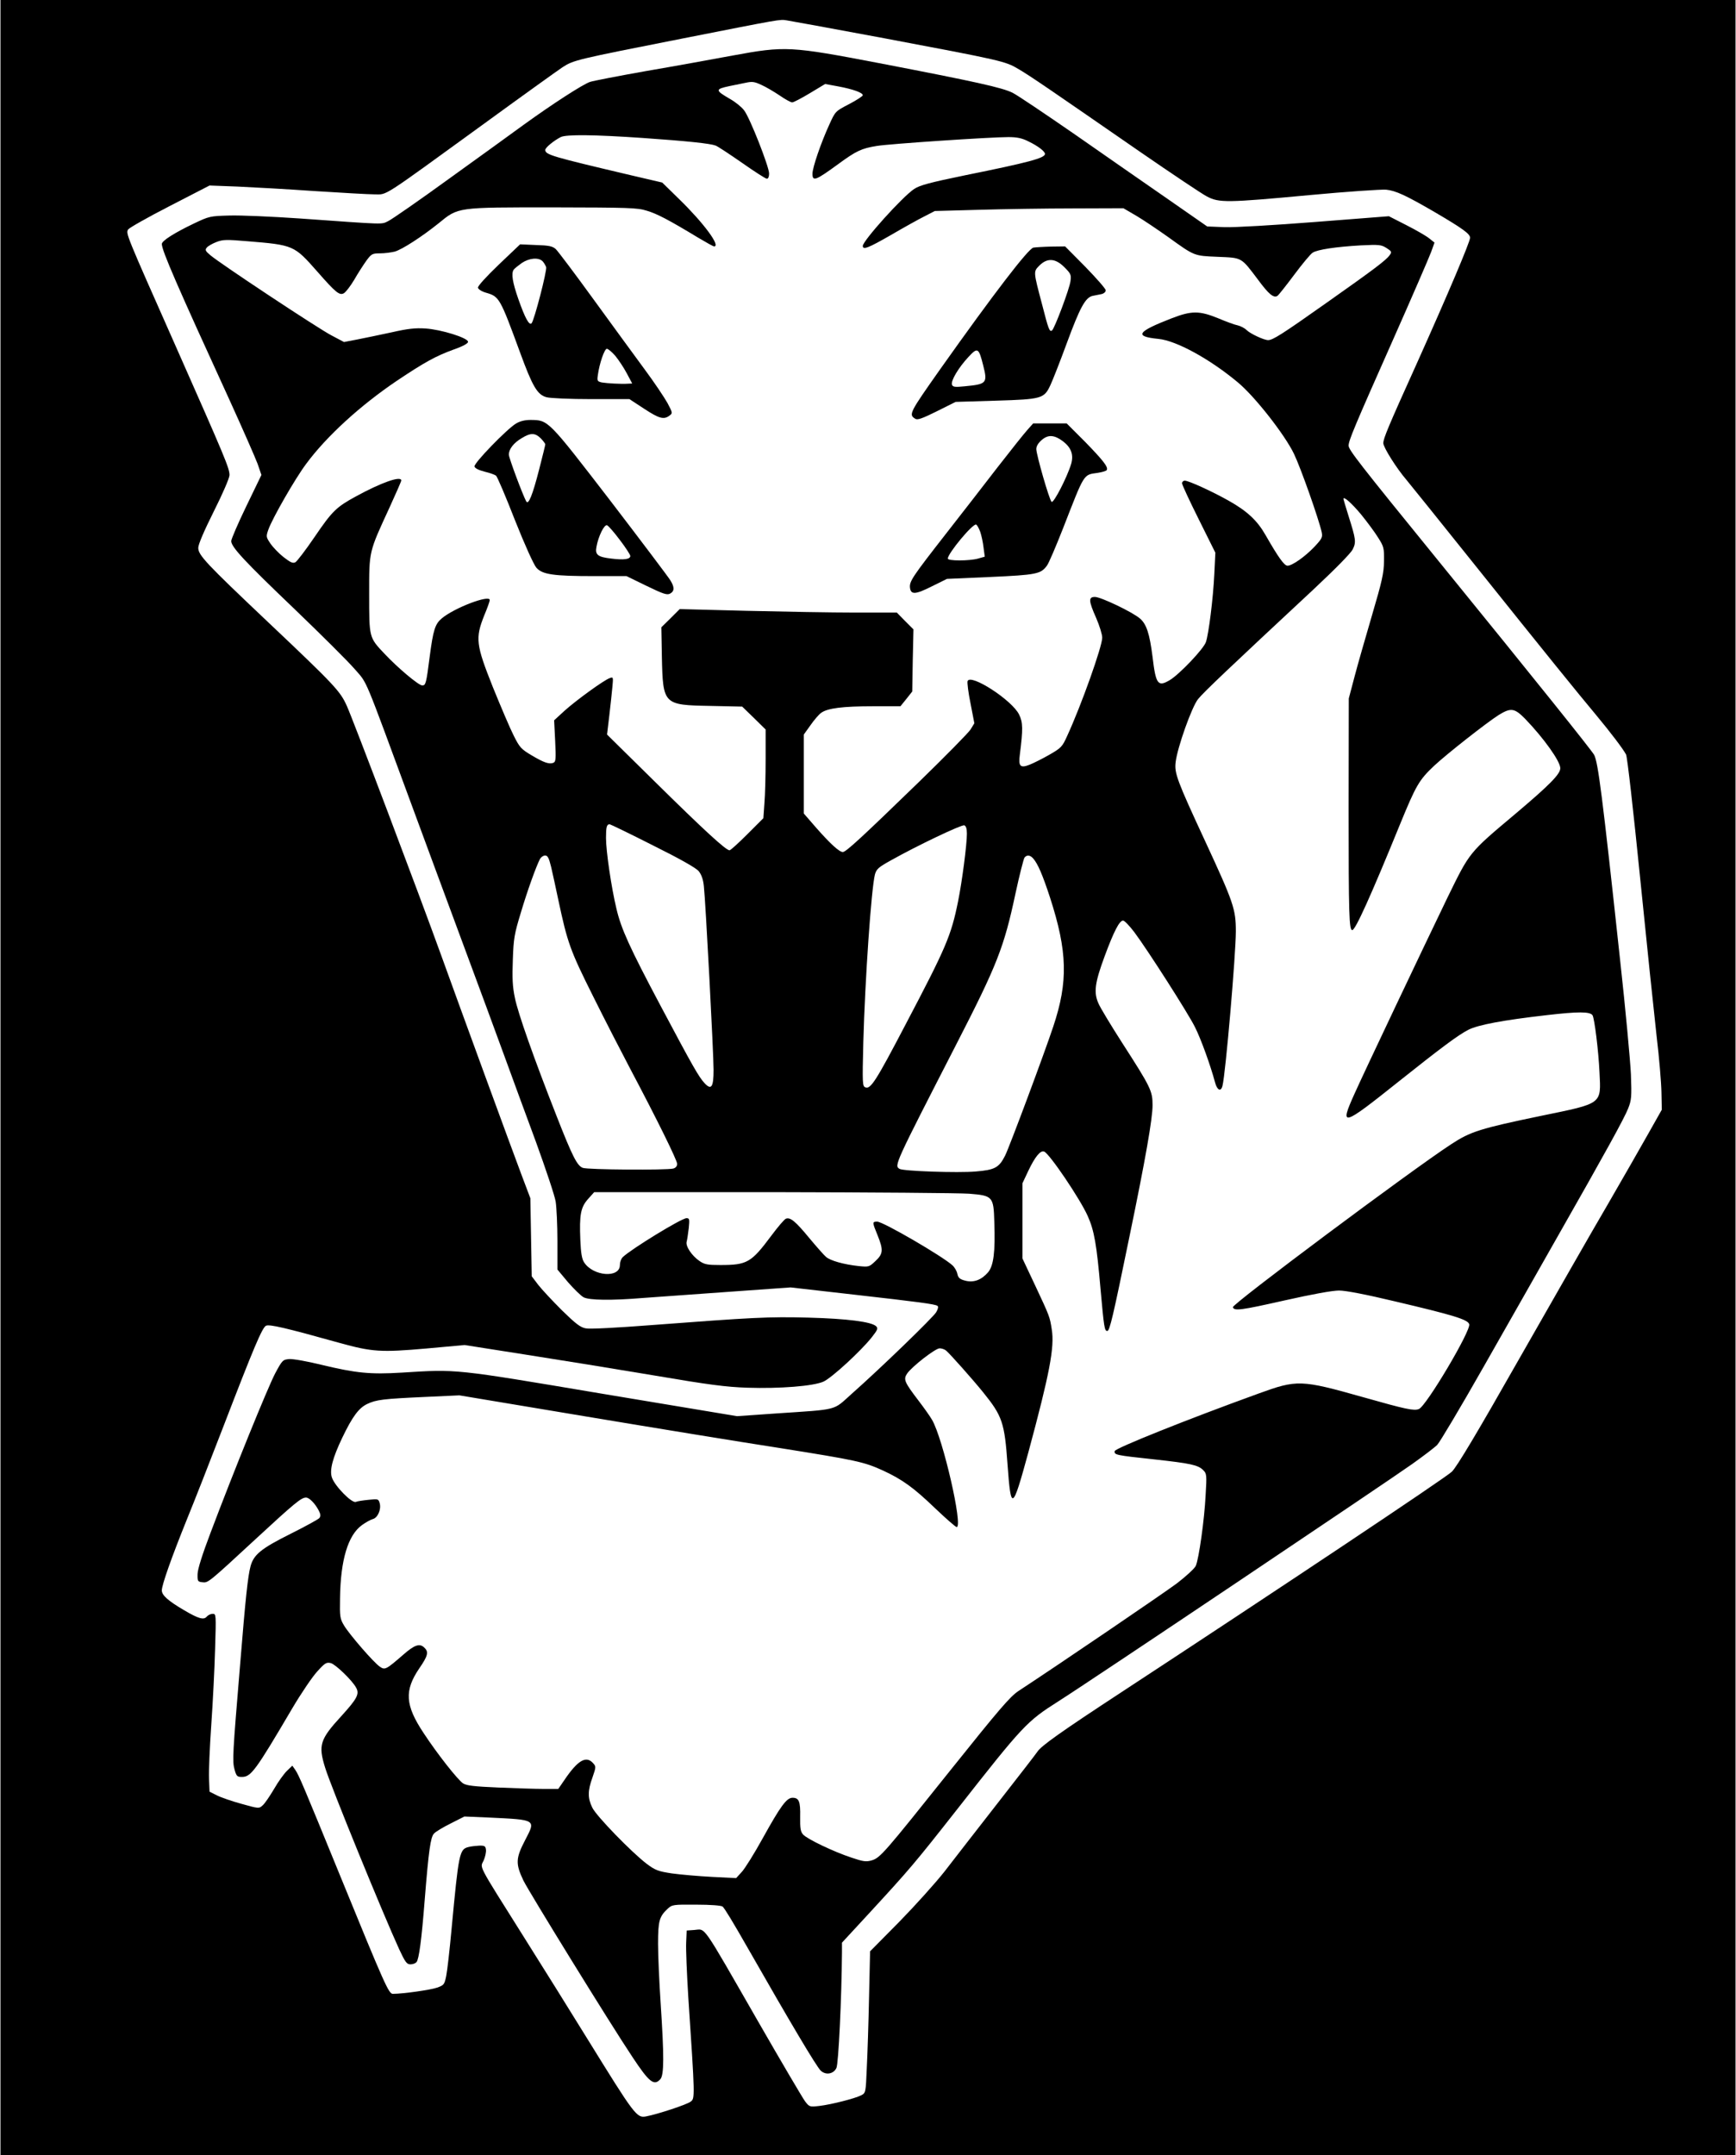 <?xml version="1.0" encoding="UTF-8" standalone="yes"?>
<svg version="1.0" xmlns="http://www.w3.org/2000/svg" width="750pt" height="931pt" viewBox="0 0 1000 1242" preserveAspectRatio="xMidYMid meet">
  <g transform="translate(0,1242) scale(0.1,-0.1)" fill="#000000" stroke="none">
    <path d="M0 6210 l0 -6210 5000 0 5000 0 0 6210 0 6210 -5000 0 -5000 0 0
-6210z m5070 5994 c710 -134 720 -136 799 -183 71 -42 177 -115 699 -476 183
-126 356 -242 385 -257 70 -37 113 -37 595 8 213 20 410 33 438 31 56 -6 113
-32 283 -131 160 -94 201 -124 201 -146 0 -24 -126 -321 -305 -720 -169 -374
-195 -437 -195 -464 0 -24 77 -146 133 -211 18 -22 196 -242 394 -490 408
-510 596 -742 699 -865 84 -101 156 -196 173 -228 7 -12 43 -332 81 -710 38
-378 81 -788 95 -912 15 -124 27 -270 28 -325 l2 -100 -79 -140 c-43 -77 -149
-261 -235 -410 -87 -148 -314 -546 -507 -884 -247 -435 -361 -625 -389 -652
-36 -35 -1003 -680 -1905 -1271 -351 -230 -462 -309 -484 -343 -7 -11 -110
-144 -228 -295 -118 -151 -256 -329 -307 -395 -52 -66 -169 -196 -261 -290
l-168 -170 -6 -265 c-3 -146 -9 -329 -13 -408 -6 -142 -6 -143 -33 -157 -35
-18 -172 -53 -241 -61 -55 -6 -57 -6 -82 27 -14 19 -136 226 -271 461 -331
576 -299 531 -368 526 l-43 -3 -3 -70 c-2 -38 4 -178 12 -310 39 -584 39 -588
14 -606 -21 -17 -192 -73 -256 -85 -55 -11 -65 3 -342 451 -95 154 -259 417
-365 585 -271 431 -251 393 -230 439 9 21 15 49 13 62 -2 20 -8 24 -39 23 -19
-1 -48 -4 -62 -8 -52 -13 -56 -35 -97 -471 -11 -121 -25 -243 -31 -272 -10
-49 -13 -53 -52 -67 -36 -13 -197 -36 -256 -36 -23 0 -47 53 -301 675 -217
531 -239 583 -261 616 l-17 24 -30 -29 c-17 -16 -51 -63 -75 -105 -25 -42 -54
-85 -66 -95 -21 -19 -22 -19 -122 9 -55 15 -119 37 -142 49 l-42 21 -3 75 c-2
41 4 181 13 310 9 129 19 326 22 438 6 199 6 202 -14 202 -11 0 -26 -7 -34
-16 -17 -21 -48 -12 -131 37 -92 54 -128 86 -128 114 0 32 56 190 144 408 41
100 136 342 211 537 175 455 223 568 245 580 19 10 110 -11 425 -99 188 -52
238 -55 500 -32 l220 20 350 -55 c193 -30 526 -84 740 -120 317 -54 418 -67
540 -71 187 -6 379 9 438 35 47 21 215 175 279 256 33 42 37 51 25 63 -26 26
-167 44 -392 50 -229 6 -320 1 -901 -43 -194 -15 -358 -24 -380 -19 -31 5 -58
26 -137 103 -54 54 -116 120 -137 147 l-38 50 -4 225 -4 225 -51 135 c-56 148
-348 946 -463 1265 -126 349 -511 1367 -545 1440 -38 83 -69 117 -456 483
-355 336 -399 383 -399 425 0 20 34 99 90 211 50 99 90 192 90 208 0 40 -24
97 -310 743 -290 654 -288 649 -274 673 6 9 113 70 240 135 l229 118 160 -6
c88 -4 288 -15 445 -26 157 -10 313 -19 347 -19 74 0 32 -27 612 394 229 167
441 319 471 339 64 41 76 44 695 166 568 112 556 110 595 104 19 -3 262 -47
540 -99z"/>
    <path d="M4220 12100 c-118 -22 -344 -63 -502 -90 -158 -28 -302 -56 -320 -62
-40 -13 -215 -126 -381 -246 -67 -49 -262 -190 -433 -313 -171 -124 -328 -233
-349 -243 -42 -20 -4 -21 -510 15 -159 11 -342 19 -405 17 -112 -3 -117 -4
-205 -46 -115 -55 -185 -100 -185 -118 0 -38 89 -242 391 -901 76 -167 148
-331 161 -366 l22 -64 -87 -180 c-48 -99 -87 -190 -87 -201 0 -34 76 -116 365
-392 152 -146 308 -301 346 -345 77 -89 47 -20 333 -795 58 -157 184 -499 281
-760 97 -261 210 -567 251 -680 41 -113 122 -333 180 -490 57 -157 109 -312
114 -345 5 -33 10 -134 10 -226 l0 -165 61 -73 c34 -39 75 -79 90 -87 33 -17
159 -19 340 -4 68 5 288 21 488 35 l365 26 360 -41 c380 -43 470 -55 486 -65
7 -4 4 -18 -7 -37 -18 -30 -316 -319 -490 -473 -106 -95 -70 -86 -428 -110
l-230 -16 -781 130 c-856 144 -830 141 -1151 121 -183 -11 -263 -3 -463 45
-81 20 -165 35 -186 33 -36 -3 -40 -6 -81 -83 -42 -80 -237 -559 -373 -920
-46 -121 -73 -206 -74 -235 -1 -42 1 -45 27 -48 34 -4 32 -6 310 251 224 207
261 237 288 237 19 0 52 -34 73 -74 12 -23 12 -33 4 -44 -7 -8 -82 -49 -168
-92 -168 -84 -211 -119 -229 -187 -15 -57 -28 -174 -60 -568 -43 -515 -45
-554 -32 -602 11 -39 15 -43 43 -43 52 0 79 37 289 394 52 88 117 184 145 214
44 49 53 54 78 48 27 -7 124 -100 146 -142 20 -36 6 -63 -86 -164 -123 -134
-133 -167 -93 -296 33 -108 333 -842 427 -1047 35 -75 44 -87 65 -87 14 0 29
6 35 13 14 17 29 127 47 357 23 288 34 362 53 383 9 11 53 37 97 59 l79 40
141 -6 c274 -13 271 -11 210 -128 -56 -107 -57 -138 -11 -235 33 -67 500 -825
629 -1018 96 -145 124 -167 160 -127 22 24 22 133 2 437 -8 121 -15 275 -15
343 0 132 7 157 55 202 26 24 31 25 165 24 85 0 144 -5 152 -11 12 -11 55 -81
152 -251 234 -410 391 -675 414 -695 29 -27 74 -19 90 16 12 24 30 402 32 667
l0 55 158 171 c231 251 258 282 507 599 379 483 400 505 581 620 176 111 1907
1273 2040 1368 66 47 132 97 145 111 14 14 135 217 269 453 134 235 325 572
425 748 275 483 383 679 406 737 19 48 21 66 16 198 -4 80 -31 375 -62 655
-104 964 -127 1140 -150 1185 -15 27 -324 413 -895 1115 -463 569 -520 643
-520 667 0 29 32 106 255 608 111 250 210 479 221 509 l19 53 -30 24 c-17 14
-76 48 -131 76 l-102 52 -423 -33 c-243 -19 -467 -32 -524 -30 l-100 4 -230
160 c-126 87 -367 255 -535 372 -168 116 -328 224 -356 238 -59 30 -213 64
-769 171 -513 98 -542 100 -845 44z m167 -170 c23 -10 69 -37 102 -59 33 -23
66 -41 74 -41 8 0 54 24 102 53 l88 53 76 -14 c85 -16 141 -36 141 -51 0 -5
-35 -28 -79 -51 -79 -41 -79 -41 -114 -118 -49 -107 -97 -248 -97 -283 0 -47
18 -40 152 58 100 73 131 88 219 102 71 12 654 51 758 51 49 0 79 -6 116 -25
54 -26 95 -57 95 -72 0 -24 -94 -49 -460 -123 -204 -42 -263 -58 -294 -79 -69
-46 -295 -298 -296 -328 0 -25 32 -12 161 62 72 42 158 90 192 107 l62 32 255
7 c140 4 385 8 544 8 l288 1 77 -45 c42 -25 123 -80 181 -121 154 -111 148
-108 286 -114 142 -6 133 -1 232 -132 62 -84 90 -107 112 -93 6 4 49 58 96
121 47 63 95 121 107 128 28 18 136 34 278 42 104 5 117 4 147 -15 30 -19 32
-23 19 -41 -20 -29 -89 -81 -367 -277 -256 -181 -307 -213 -334 -213 -24 0
-103 37 -124 58 -11 11 -34 23 -51 27 -17 3 -68 22 -113 41 -108 44 -153 44
-267 0 -201 -78 -219 -105 -77 -119 103 -10 295 -115 457 -250 98 -81 271
-302 324 -412 40 -83 143 -376 160 -452 6 -29 1 -38 -41 -83 -53 -56 -128
-110 -156 -110 -19 0 -53 48 -127 177 -48 84 -106 138 -213 198 -96 54 -230
115 -252 115 -9 0 -16 -7 -16 -15 0 -8 43 -101 96 -207 l96 -193 -6 -124 c-7
-143 -32 -340 -48 -390 -12 -39 -152 -186 -208 -220 -69 -41 -81 -26 -100 134
-17 134 -35 189 -73 221 -43 37 -225 124 -259 124 -38 0 -37 -22 7 -121 19
-44 35 -95 35 -114 0 -50 -120 -388 -202 -566 -28 -62 -34 -69 -102 -108 -40
-23 -92 -49 -115 -58 -53 -21 -65 -9 -56 57 19 150 18 187 -4 232 -40 83 -280
238 -297 193 -3 -8 4 -66 17 -129 l22 -114 -22 -36 c-12 -19 -145 -154 -294
-299 -334 -324 -424 -407 -442 -407 -20 0 -70 45 -152 138 l-73 84 0 227 0
228 38 53 c20 29 48 62 62 72 37 27 124 38 301 38 l156 0 34 42 34 43 3 179 4
179 -48 48 -48 49 -241 0 c-132 0 -413 5 -625 10 l-385 10 -53 -53 -53 -52 3
-170 c6 -276 9 -278 278 -283 l185 -4 68 -66 67 -66 0 -171 c0 -93 -3 -208 -7
-255 l-6 -85 -92 -92 c-51 -51 -97 -93 -103 -93 -21 0 -146 115 -428 393
l-278 274 13 109 c7 60 15 135 18 167 5 55 5 57 -16 49 -34 -12 -192 -127
-259 -187 l-61 -56 6 -119 c5 -105 4 -120 -11 -126 -24 -9 -54 1 -126 44 -59
35 -68 45 -102 113 -21 41 -74 166 -120 279 -98 246 -102 282 -50 413 18 43
32 82 32 89 0 33 -205 -45 -277 -106 -38 -32 -49 -66 -69 -219 -20 -156 -23
-167 -43 -167 -21 0 -142 102 -217 182 -90 95 -89 92 -89 343 0 253 -3 239
119 504 36 79 66 147 66 152 0 29 -116 -12 -262 -92 -112 -61 -136 -84 -238
-234 -51 -75 -101 -140 -110 -145 -15 -8 -29 -1 -69 30 -28 22 -62 58 -76 79
-24 36 -25 39 -11 79 24 67 155 295 218 379 119 161 313 337 523 479 160 107
224 142 325 179 55 19 85 36 85 45 0 23 -155 71 -245 77 -58 4 -103 -1 -195
-22 -66 -14 -155 -33 -197 -41 l-78 -15 -72 38 c-77 40 -639 412 -698 462 -29
24 -32 31 -21 44 7 9 32 23 55 32 38 15 59 15 177 5 269 -22 271 -23 405 -175
106 -121 128 -139 153 -125 11 6 38 41 60 78 21 37 53 86 70 110 29 39 34 42
79 42 26 0 63 5 84 10 43 12 157 86 253 163 115 94 102 92 660 92 433 -1 486
-2 539 -19 59 -17 129 -54 296 -155 47 -28 88 -51 93 -51 40 0 -61 136 -201
272 l-98 96 -180 42 c-454 107 -494 118 -494 146 0 13 47 52 89 74 31 16 196
14 471 -5 260 -18 391 -32 422 -44 13 -5 81 -50 153 -100 71 -50 135 -91 142
-91 8 0 13 12 13 30 0 39 -111 322 -144 364 -14 19 -50 48 -80 65 -88 51 -88
57 -4 75 40 8 82 17 93 19 37 8 50 7 92 -13z m3456 -2476 c34 -42 78 -101 97
-132 33 -52 35 -60 34 -136 -1 -69 -11 -114 -69 -311 -37 -126 -83 -286 -101
-355 l-33 -125 -1 -636 c0 -614 3 -699 21 -699 18 0 107 197 275 609 93 227
110 256 198 339 73 68 301 247 370 291 71 44 92 41 153 -21 108 -112 203 -245
203 -285 0 -34 -61 -96 -260 -264 -268 -225 -261 -218 -389 -479 -144 -298
-482 -1010 -537 -1133 -88 -195 -73 -191 254 70 245 195 344 269 403 299 56
28 197 55 451 84 181 21 250 21 264 -1 11 -19 34 -201 40 -329 9 -185 20 -177
-335 -250 -352 -73 -409 -91 -520 -164 -230 -150 -1264 -922 -1258 -939 7 -23
45 -18 298 39 160 36 276 57 314 57 38 0 157 -23 320 -62 340 -80 422 -105
430 -132 12 -35 -248 -473 -290 -489 -29 -11 -73 -2 -320 68 -361 102 -382
102 -605 21 -417 -151 -825 -315 -828 -331 -4 -22 3 -24 227 -48 209 -23 253
-32 283 -62 20 -20 21 -28 14 -142 -7 -143 -39 -370 -57 -410 -7 -15 -56 -60
-108 -100 -78 -58 -667 -459 -914 -621 -48 -32 -110 -104 -386 -449 -389 -487
-410 -512 -460 -527 -32 -9 -48 -7 -116 16 -106 35 -255 107 -279 133 -15 17
-18 36 -17 103 2 88 -7 109 -44 109 -34 0 -69 -48 -171 -232 -49 -89 -104
-177 -122 -196 l-32 -35 -139 7 c-77 4 -180 13 -231 20 -80 12 -97 19 -145 55
-87 66 -291 276 -314 324 -27 55 -27 97 1 174 21 61 21 63 3 83 -40 44 -88 16
-165 -98 l-35 -51 -85 0 c-47 0 -165 4 -262 8 -139 6 -182 11 -202 24 -31 21
-148 169 -228 291 -106 160 -111 244 -24 372 49 71 55 94 30 118 -27 28 -57
18 -123 -40 -98 -85 -105 -89 -134 -69 -34 22 -176 186 -207 238 -23 39 -25
50 -23 157 3 221 46 363 126 421 22 16 51 32 63 35 28 7 49 55 40 90 -7 26 -9
27 -64 21 -31 -3 -65 -8 -74 -12 -23 -9 -122 92 -138 141 -14 42 4 112 60 229
58 121 95 171 143 194 52 25 92 30 337 41 l195 9 719 -120 c395 -66 903 -149
1130 -184 439 -70 482 -79 592 -129 112 -52 176 -98 299 -216 63 -60 120 -110
126 -110 38 0 -79 511 -142 618 -10 18 -46 69 -79 112 -80 105 -87 121 -65
154 27 40 163 146 188 146 12 0 29 -6 37 -13 21 -17 156 -169 214 -241 110
-136 123 -174 140 -414 20 -274 28 -269 120 68 122 452 152 606 135 709 -11
73 -13 77 -95 252 l-74 157 0 216 0 217 34 72 c39 82 70 119 91 111 31 -12
208 -274 251 -371 38 -84 52 -166 74 -420 20 -223 23 -243 39 -243 14 0 33 82
127 540 94 454 134 684 134 761 0 82 -10 103 -175 359 -64 100 -126 202 -137
228 -28 63 -21 118 36 272 53 143 85 205 106 205 8 0 37 -30 65 -67 77 -103
308 -464 349 -546 35 -69 90 -222 116 -319 12 -46 34 -57 43 -20 18 69 77 759
77 890 0 128 -13 166 -178 522 -161 347 -177 390 -169 453 10 85 93 318 129
363 31 39 184 184 664 631 128 120 218 211 228 233 20 41 18 57 -25 193 -16
51 -29 95 -29 97 0 18 49 -26 103 -91z m-4084 -1905 c155 -77 249 -130 265
-149 16 -20 26 -47 30 -87 10 -87 56 -965 56 -1059 0 -99 -13 -118 -52 -76
-33 36 -65 91 -253 445 -180 339 -228 445 -255 561 -29 120 -60 331 -60 407 0
63 4 79 21 79 4 0 116 -54 248 -121z m1811 67 c0 -63 -28 -278 -51 -391 -40
-198 -69 -265 -302 -708 -172 -329 -202 -375 -232 -363 -17 6 -18 20 -12 259
10 367 46 885 67 968 9 31 20 41 92 81 155 87 408 207 423 202 10 -4 15 -20
15 -48z m-2396 -193 c9 -38 27 -122 41 -188 53 -249 68 -291 201 -557 69 -139
166 -327 214 -418 152 -287 270 -526 270 -547 0 -13 -8 -23 -22 -27 -38 -10
-495 -7 -522 4 -32 12 -59 64 -151 299 -131 333 -223 594 -240 680 -14 65 -16
116 -12 220 4 122 9 150 46 271 38 128 89 269 111 311 6 10 19 19 29 19 15 0
22 -14 35 -67z m2778 50 c27 -31 54 -94 97 -225 101 -312 105 -485 19 -743
-50 -151 -254 -698 -278 -745 -35 -69 -59 -82 -169 -91 -102 -9 -418 2 -439
15 -32 19 -30 22 326 716 237 461 276 561 342 871 23 107 47 200 52 207 14 17
32 15 50 -5z m-369 -1932 c136 -11 141 -16 145 -164 6 -171 -4 -251 -36 -289
-38 -44 -83 -61 -132 -48 -31 8 -40 16 -45 39 -3 16 -16 38 -28 49 -58 53
-400 252 -434 252 -29 0 -29 -3 2 -78 34 -85 33 -107 -12 -149 -36 -34 -38
-35 -97 -29 -84 9 -164 31 -188 53 -12 10 -55 59 -96 108 -79 96 -110 122
-135 112 -9 -3 -47 -48 -85 -99 -115 -154 -138 -168 -293 -168 -73 0 -91 3
-120 23 -44 30 -82 86 -74 112 3 11 8 46 12 78 5 51 4 57 -13 57 -29 0 -322
-180 -368 -225 -9 -9 -16 -29 -16 -45 0 -77 -154 -65 -206 15 -13 19 -19 55
-22 130 -6 145 2 188 45 236 l35 39 1032 0 c567 -1 1075 -5 1129 -9z"/>
    <path d="M2872 10895 c-73 -70 -122 -124 -120 -133 2 -9 22 -22 47 -29 76 -22
80 -29 196 -345 71 -194 99 -243 152 -257 21 -6 135 -11 258 -11 l220 0 84
-55 c87 -57 114 -65 147 -40 19 14 18 16 -12 73 -18 32 -76 119 -131 193 -55
74 -187 256 -295 404 -108 149 -206 279 -218 290 -18 16 -39 21 -114 23 l-91
4 -123 -117z m252 20 c8 -8 17 -24 21 -34 6 -20 -69 -309 -84 -324 -14 -14
-38 31 -76 139 -34 97 -42 148 -27 170 4 6 25 23 46 38 43 29 96 34 120 11z
m419 -545 c19 -23 49 -68 66 -100 l32 -60 -23 -1 c-40 -3 -122 2 -152 7 -26 6
-28 9 -23 43 9 66 38 151 52 151 7 0 29 -18 48 -40z"/>
    <path d="M5953 10993 c-29 -6 -226 -262 -535 -698 -179 -254 -185 -264 -146
-288 13 -9 40 1 125 43 l108 54 232 7 c265 8 278 12 314 89 12 25 55 134 95
243 76 206 107 263 149 272 14 3 36 7 50 10 14 3 25 12 25 22 0 9 -53 69 -117
135 l-117 118 -80 -1 c-45 -1 -91 -4 -103 -6z m179 -113 c37 -37 40 -44 35
-80 -5 -43 -93 -277 -107 -285 -14 -8 -20 7 -56 148 -52 196 -51 191 -16 227
46 45 92 42 144 -10z m-468 -566 c26 -102 20 -108 -106 -120 -57 -6 -69 -4
-74 9 -8 22 38 99 95 160 53 57 59 54 85 -49z"/>
    <path d="M2971 9979 c-53 -32 -243 -228 -239 -247 2 -10 23 -21 58 -30 30 -7
60 -18 66 -23 7 -5 56 -120 109 -256 58 -146 109 -258 124 -275 35 -39 99 -48
333 -48 l186 0 115 -56 c97 -47 118 -54 136 -45 26 14 27 37 1 78 -11 18 -167
225 -347 460 -359 466 -355 462 -458 463 -33 0 -61 -7 -84 -21z m143 -85 c14
-15 26 -30 26 -35 0 -4 -16 -69 -35 -143 -38 -148 -62 -209 -75 -185 -21 39
-100 251 -100 269 0 32 28 68 74 95 52 32 77 31 110 -1z m456 -586 c33 -43 60
-85 60 -92 0 -19 -37 -24 -109 -15 -79 9 -95 22 -86 68 11 61 45 130 61 124 8
-3 41 -41 74 -85z"/>
    <path d="M5919 9943 c-19 -21 -97 -119 -174 -218 -76 -99 -209 -270 -295 -380
-195 -250 -212 -275 -208 -312 5 -41 31 -40 128 9 l85 42 250 11 c265 12 291
17 326 65 11 14 52 111 93 215 126 323 116 308 200 320 25 4 49 11 52 16 10
17 -20 55 -124 162 l-107 107 -96 0 -97 0 -33 -37z m206 -67 c46 -36 61 -76
46 -129 -23 -77 -102 -230 -113 -219 -14 14 -87 269 -88 304 0 17 11 35 32 53
37 32 73 29 123 -9z m-478 -521 c7 -21 16 -62 19 -91 l7 -52 -39 -11 c-51 -14
-174 -14 -174 0 0 30 144 203 163 196 6 -2 16 -21 24 -42z"/>
  </g>
</svg>
